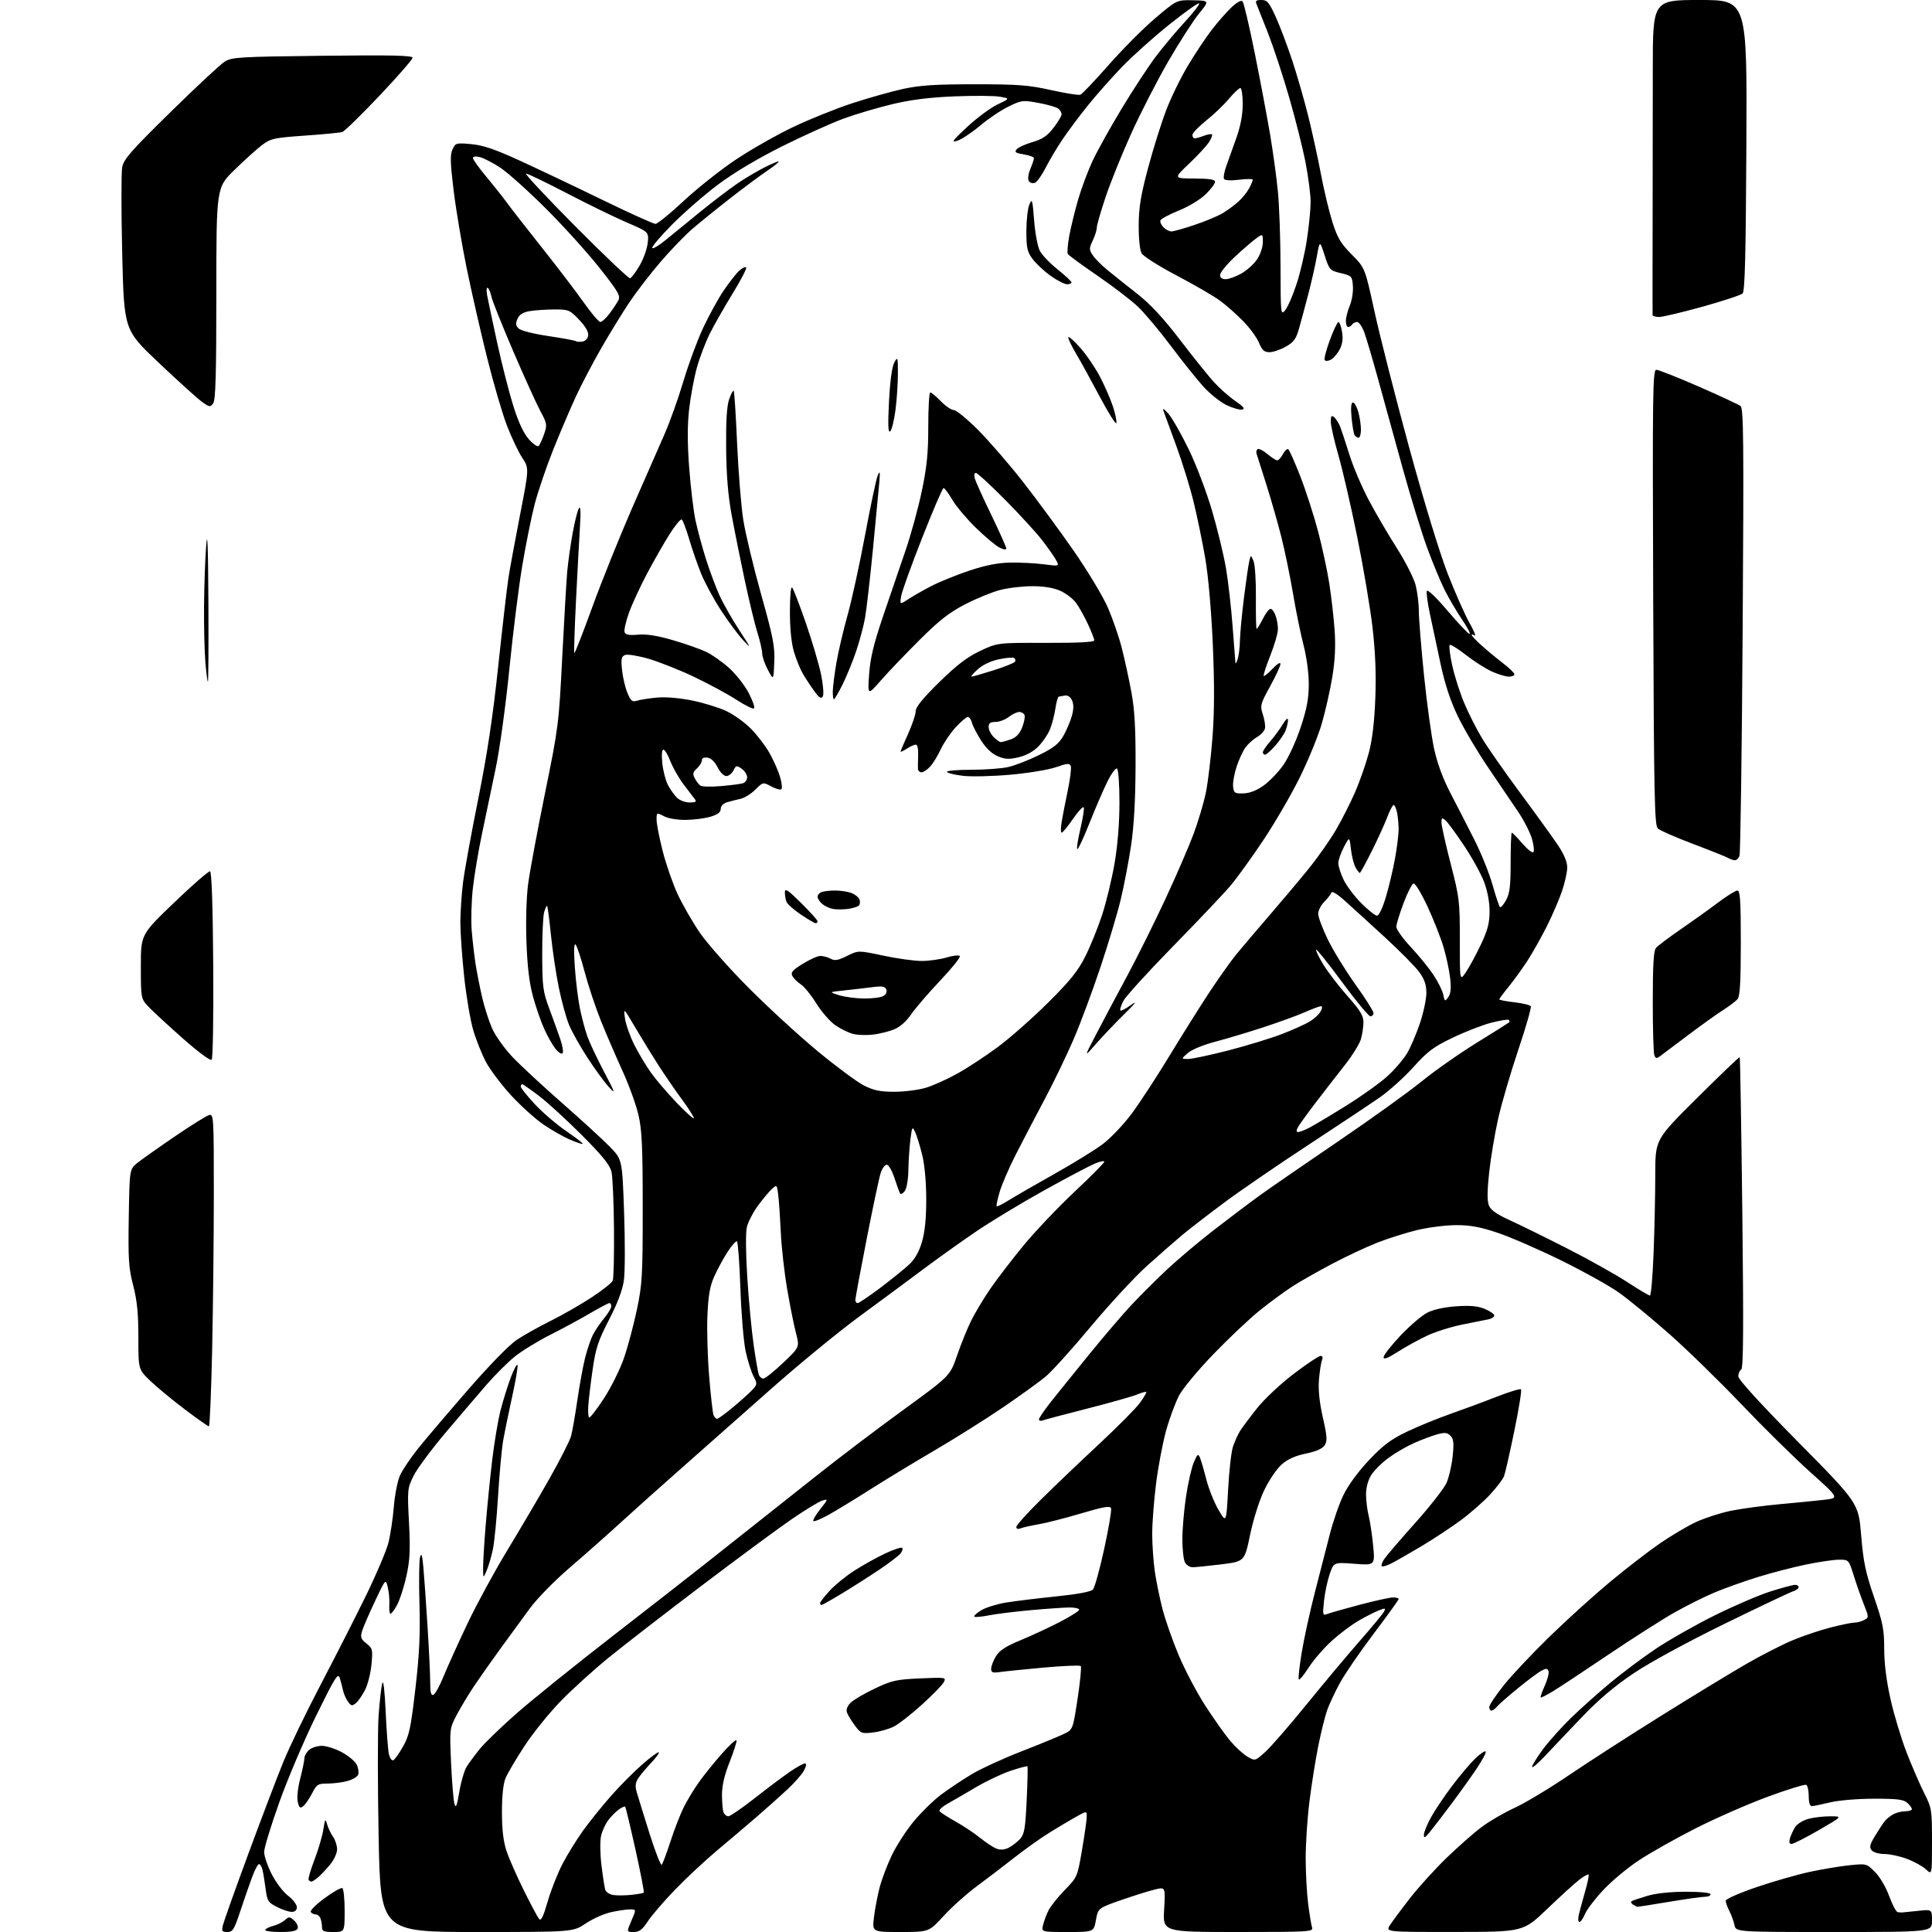 <?xml version="1.0" encoding="UTF-8" standalone="no"?>
<svg 
  version="1.1" 
  xmlns="http://www.w3.org/2000/svg" 
  xmlns:xlink="http://www.w3.org/1999/xlink" 
  xmlns:svg="http://www.w3.org/2000/svg"
  xmlns:rdf="http://www.w3.org/1999/02/22-rdf-syntax-ns#"
  xmlns:cc="http://creativecommons.org/ns#"
  xmlns:dc="http://purl.org/dc/elements/1.1/"
  viewBox="0 0 768 768"
  width="768"
  height="768"
>
<style>svg {background-color: white; }</style>"
<path stroke="none" fill="black" fill-rule="evenodd" d="M90.37,768.00C88.25,768.00 88.04,767.67 88.62,765.25C88.99,763.74 93.52,751.02 98.69,737.00C103.86,722.98 110.12,706.55 112.58,700.50C115.05,694.45 121.79,680.50 127.56,669.50C133.32,658.50 141.39,642.65 145.49,634.27C149.58,625.90 153.59,616.45 154.40,613.27C155.21,610.10 156.17,603.67 156.55,599.00C156.92,594.33 158.02,588.70 159.01,586.50C159.99,584.30 163.33,579.35 166.44,575.50C169.55,571.65 178.48,561.16 186.28,552.20C194.63,542.59 202.52,534.53 205.48,532.57C208.24,530.74 214.32,527.34 219.00,525.01C223.68,522.68 230.97,518.50 235.21,515.71C239.45,512.93 243.21,509.94 243.57,509.08C243.93,508.21 244.16,498.95 244.07,488.50C243.98,478.05 243.54,467.87 243.09,465.88C242.47,463.13 239.64,459.62 231.38,451.32C225.40,445.31 217.72,438.28 214.33,435.70C210.93,433.11 207.89,431.00 207.58,431.00C207.26,431.00 207.00,431.42 207.00,431.94C207.00,432.46 209.49,435.57 212.53,438.85C215.56,442.14 221.19,446.96 225.02,449.58C228.85,452.20 231.83,454.50 231.64,454.70C231.44,454.89 229.19,454.15 226.63,453.06C224.08,451.96 219.35,449.27 216.12,447.08C212.90,444.90 207.10,439.67 203.22,435.47C199.35,431.27 194.84,425.28 193.18,422.16C191.53,419.05 189.25,413.35 188.12,409.50C186.98,405.65 185.36,396.11 184.52,388.29C183.69,380.48 183.00,370.79 183.00,366.77C183.00,362.74 183.47,355.63 184.04,350.97C184.62,346.31 187.33,331.36 190.07,317.75C193.66,299.91 195.90,285.12 198.06,264.75C199.72,249.21 201.52,233.57 202.07,230.00C202.61,226.43 204.70,215.09 206.70,204.80C210.34,186.11 210.34,186.11 207.59,181.96C206.09,179.69 203.35,173.92 201.51,169.16C199.68,164.40 196.11,152.18 193.58,142.00C191.04,131.82 187.41,115.85 185.49,106.51C183.58,97.16 181.26,83.33 180.33,75.78C178.99,64.78 178.89,61.53 179.87,59.40C181.04,56.83 181.30,56.75 187.29,57.29C191.99,57.71 196.66,59.29 206.50,63.79C213.65,67.06 228.41,74.07 239.30,79.37C250.19,84.67 259.76,89.00 260.56,89.00C261.35,89.00 266.39,84.90 271.75,79.90C277.11,74.89 286.46,67.48 292.53,63.43C298.60,59.38 308.88,53.54 315.38,50.45C321.87,47.36 332.44,43.12 338.85,41.02C345.26,38.93 354.32,36.37 359.00,35.35C365.70,33.89 371.74,33.50 387.50,33.50C404.77,33.50 408.91,33.82 417.85,35.82C423.54,37.09 428.77,37.92 429.47,37.65C430.17,37.38 435.23,32.06 440.73,25.81C446.22,19.57 454.55,11.20 459.24,7.22C467.78,-0.03 467.78,-0.03 474.30,0.11C480.82,0.25 480.82,0.25 476.59,5.44C474.27,8.29 468.74,16.90 464.31,24.56C459.89,32.23 453.26,45.14 449.60,53.26C445.93,61.38 441.37,72.69 439.47,78.39C437.56,84.09 436.00,89.53 436.00,90.48C436.00,91.42 435.27,93.73 434.39,95.60C432.91,98.72 432.91,99.21 434.36,101.43C435.24,102.77 437.88,105.44 440.23,107.36C442.58,109.28 447.88,113.51 452.02,116.75C457.27,120.87 462.39,126.38 469.02,135.03C474.23,141.83 480.29,149.39 482.48,151.81C484.66,154.23 488.49,157.62 490.98,159.34C494.37,161.68 495.06,162.55 493.73,162.81C492.75,163.00 489.95,162.19 487.50,161.00C485.05,159.81 480.94,156.52 478.36,153.67C475.78,150.83 469.96,143.55 465.43,137.50C460.89,131.45 455.00,124.43 452.34,121.90C449.68,119.37 442.45,113.84 436.29,109.61C430.12,105.39 424.81,101.50 424.49,100.98C424.17,100.46 424.41,97.28 425.02,93.91C425.63,90.54 427.23,83.99 428.57,79.34C429.92,74.70 432.58,67.62 434.48,63.62C436.38,59.61 441.58,50.29 446.04,42.92C450.50,35.54 456.53,26.35 459.44,22.50C462.35,18.65 467.55,12.44 470.99,8.71C474.44,4.97 476.99,1.66 476.67,1.33C476.35,1.01 471.00,4.81 464.79,9.78C458.58,14.75 450.10,22.34 445.96,26.65C441.81,30.97 435.70,37.88 432.38,42.00C429.06,46.12 424.53,52.20 422.31,55.50C420.09,58.80 417.07,63.88 415.60,66.80C414.12,69.71 412.22,72.36 411.36,72.69C410.50,73.02 409.42,72.69 408.97,71.95C408.48,71.17 408.74,69.17 409.57,67.18C410.36,65.30 411.00,63.37 411.00,62.89C411.00,62.41 409.19,61.73 406.99,61.38C403.72,60.86 403.18,60.48 404.12,59.36C404.75,58.60 407.59,57.30 410.43,56.48C414.42,55.32 416.31,54.03 418.79,50.81C420.56,48.51 422.00,46.10 422.00,45.44C422.00,44.78 421.43,43.77 420.73,43.19C420.03,42.61 416.50,41.59 412.88,40.92C406.58,39.76 406.09,39.82 400.91,42.35C397.93,43.79 392.85,47.21 389.61,49.94C386.37,52.67 382.32,55.36 380.61,55.92C377.95,56.80 378.50,56.01 384.50,50.43C388.35,46.85 393.74,42.85 396.48,41.55C401.47,39.18 401.47,39.18 397.61,38.46C395.49,38.06 387.40,37.99 379.63,38.30C369.75,38.69 362.34,39.61 355.00,41.34C349.23,42.70 340.45,45.29 335.50,47.09C330.55,48.90 319.47,53.89 310.88,58.18C301.02,63.12 291.61,68.73 285.38,73.41C279.95,77.49 271.70,84.68 267.05,89.38C262.41,94.09 258.91,98.24 259.28,98.61C259.65,98.98 262.06,97.53 264.64,95.39C267.22,93.25 273.42,88.19 278.42,84.14C283.41,80.09 289.98,75.09 293.00,73.03C296.02,70.96 300.91,68.06 303.85,66.57C306.79,65.08 309.36,64.02 309.55,64.21C309.74,64.40 307.59,66.12 304.77,68.03C301.95,69.94 295.32,74.88 290.04,79.00C284.76,83.12 278.09,88.53 275.21,91.00C272.33,93.47 266.68,99.33 262.66,104.00C258.63,108.67 253.08,115.88 250.31,120.00C247.55,124.12 242.50,132.33 239.10,138.24C235.70,144.14 231.10,152.92 228.87,157.74C226.65,162.56 222.60,172.04 219.89,178.82C217.18,185.60 213.88,195.30 212.55,200.39C211.23,205.47 208.99,216.58 207.58,225.07C206.16,233.56 203.87,251.97 202.47,266.00C201.05,280.33 198.67,297.63 197.03,305.50C195.43,313.20 192.98,324.90 191.59,331.50C190.20,338.10 188.57,347.77 187.98,353.00C187.39,358.23 187.18,365.88 187.52,370.00C187.86,374.12 188.57,380.20 189.09,383.50C189.62,386.80 190.78,392.65 191.67,396.50C192.56,400.35 194.33,405.88 195.61,408.78C196.88,411.69 200.52,416.80 203.71,420.16C206.89,423.51 215.80,431.77 223.50,438.52C231.20,445.27 239.72,453.07 242.43,455.86C247.35,460.93 247.35,460.93 248.09,482.02C248.50,493.62 248.46,505.73 248.01,508.94C247.46,512.81 245.48,518.07 242.09,524.63C237.74,533.07 236.79,535.95 235.57,544.50C234.78,550.00 234.01,556.39 233.86,558.71C233.71,561.02 233.84,563.17 234.15,563.48C234.46,563.79 237.08,560.45 239.97,556.05C242.87,551.63 246.49,544.34 248.06,539.77C249.62,535.22 251.93,526.55 253.20,520.50C255.30,510.45 255.50,506.96 255.49,480.00C255.49,455.65 255.19,449.21 253.77,443.10C252.82,439.04 249.96,431.16 247.41,425.60C244.87,420.05 241.03,411.15 238.89,405.84C236.75,400.52 233.83,391.75 232.40,386.34C230.98,380.93 229.36,376.05 228.81,375.50C228.15,374.84 228.05,377.86 228.51,384.50C228.89,390.00 229.81,397.43 230.55,401.00C231.29,404.57 232.60,409.51 233.48,411.98C234.35,414.44 237.33,420.74 240.08,425.98C244.68,434.70 244.83,435.21 241.93,432.00C240.19,430.07 236.42,424.90 233.56,420.50C230.69,416.10 227.39,410.23 226.23,407.46C225.07,404.68 223.22,397.93 222.11,392.46C221.00,386.98 219.60,377.56 218.99,371.53C218.38,365.49 217.71,360.38 217.49,360.16C217.27,359.94 216.74,361.05 216.30,362.63C215.86,364.21 215.52,371.80 215.54,379.50C215.58,392.30 215.82,394.14 218.37,401.00C219.91,405.12 221.88,410.63 222.77,413.23C223.65,415.83 224.03,418.30 223.62,418.72C223.20,419.13 221.96,418.35 220.86,416.99C219.76,415.62 217.77,412.14 216.45,409.26C215.12,406.37 213.07,400.52 211.91,396.26C210.41,390.79 209.63,384.34 209.27,374.45C208.97,366.24 209.25,356.67 209.93,351.45C210.58,346.53 213.59,330.35 216.61,315.50C221.98,289.21 222.16,287.78 223.51,261.00C224.28,245.88 225.17,230.57 225.50,227.00C225.83,223.43 226.78,216.69 227.62,212.03C228.46,207.37 229.59,202.87 230.13,202.03C230.79,201.00 230.92,203.45 230.54,209.50C230.23,214.45 229.52,227.68 228.96,238.89C228.40,250.11 228.11,259.44 228.30,259.63C228.50,259.83 231.73,251.55 235.48,241.24C239.23,230.93 246.34,213.28 251.26,202.00C256.19,190.72 261.97,177.55 264.10,172.72C266.23,167.90 269.61,158.45 271.61,151.72C273.60,145.00 277.15,135.39 279.49,130.38C281.84,125.36 285.55,118.61 287.75,115.38C289.96,112.14 292.71,108.64 293.88,107.59C295.05,106.54 296.29,105.95 296.63,106.29C296.96,106.63 294.53,111.31 291.22,116.70C287.92,122.09 283.82,129.28 282.13,132.67C280.44,136.07 278.13,142.14 277.01,146.17C275.89,150.20 274.51,157.64 273.94,162.69C273.22,169.06 273.23,176.19 273.96,185.91C274.54,193.62 275.66,202.99 276.44,206.72C277.23,210.45 279.08,217.32 280.55,222.00C282.02,226.68 284.47,233.25 285.98,236.60C287.50,239.96 291.08,246.26 293.93,250.60C298.62,257.76 298.77,258.12 295.42,254.50C293.39,252.30 289.39,246.90 286.53,242.50C283.67,238.10 280.15,231.57 278.70,228.00C277.25,224.43 275.11,218.24 273.94,214.25C272.76,210.26 271.44,206.77 270.99,206.50C270.55,206.22 268.34,208.91 266.09,212.47C263.84,216.04 259.79,223.13 257.10,228.23C254.40,233.33 251.20,240.30 249.98,243.71C248.76,247.13 248.00,250.56 248.29,251.33C248.69,252.34 250.14,252.61 253.67,252.29C257.00,251.99 261.29,252.67 267.50,254.48C272.45,255.92 278.40,258.02 280.73,259.13C283.06,260.25 287.16,263.13 289.84,265.55C292.52,267.96 296.01,272.40 297.59,275.41C299.16,278.42 300.14,281.19 299.76,281.58C299.37,281.96 296.23,280.44 292.78,278.19C289.33,275.94 281.77,271.86 276.00,269.11C270.23,266.37 262.07,263.12 257.89,261.90C253.70,260.68 249.48,259.99 248.50,260.36C247.01,260.94 246.81,261.88 247.27,266.33C247.57,269.24 248.53,273.34 249.41,275.43C250.77,278.69 251.32,279.13 253.25,278.53C254.49,278.14 258.04,277.58 261.14,277.30C264.56,276.98 270.07,277.44 275.11,278.46C279.69,279.39 285.81,281.27 288.71,282.64C291.61,284.01 295.98,287.13 298.42,289.58C300.87,292.03 304.21,296.38 305.84,299.26C307.47,302.14 309.38,306.42 310.07,308.76C310.76,311.10 311.01,313.33 310.62,313.71C310.24,314.10 308.43,313.61 306.61,312.63C303.30,310.85 303.30,310.85 300.28,313.87C298.62,315.54 295.96,317.18 294.38,317.54C292.80,317.89 290.38,318.51 289.00,318.92C287.49,319.37 286.51,320.41 286.50,321.55C286.50,322.87 285.32,323.79 282.50,324.64C280.30,325.30 275.89,325.88 272.70,325.92C269.31,325.97 265.67,325.37 263.95,324.47C261.01,322.95 261.00,322.96 261.00,325.85C261.00,327.44 262.08,333.02 263.41,338.24C264.73,343.46 267.40,351.16 269.33,355.35C271.27,359.53 275.24,366.45 278.16,370.73C281.09,375.00 289.78,384.84 297.49,392.58C305.19,400.33 317.57,411.69 325.00,417.84C332.43,423.99 340.73,430.14 343.45,431.51C347.33,433.47 349.92,434.00 355.51,434.00C359.43,434.00 365.03,433.29 367.97,432.42C370.90,431.55 376.62,428.97 380.69,426.70C384.75,424.43 392.00,419.66 396.79,416.10C401.58,412.54 410.51,404.65 416.63,398.57C425.46,389.79 428.52,385.98 431.44,380.15C433.47,376.11 436.47,368.69 438.12,363.65C439.76,358.62 441.99,349.39 443.06,343.15C444.29,335.94 445.00,327.12 445.00,318.96C445.00,311.78 444.57,305.85 444.03,305.52C443.50,305.19 441.78,307.53 440.20,310.71C438.62,313.90 435.40,321.36 433.04,327.29C430.68,333.23 428.51,337.84 428.22,337.55C427.93,337.26 428.48,333.67 429.45,329.57C430.42,325.47 431.03,321.60 430.83,320.98C430.62,320.35 428.72,322.35 426.60,325.42C424.49,328.49 422.43,331.00 422.04,331.00C421.64,331.00 421.63,329.09 422.02,326.75C422.41,324.41 423.50,318.77 424.46,314.22C425.41,309.67 425.95,305.31 425.65,304.53C425.19,303.34 424.26,303.41 419.80,304.96C416.89,305.98 408.75,307.33 401.73,307.95C394.71,308.58 386.26,308.79 382.96,308.42C379.66,308.04 376.71,307.35 376.42,306.87C376.12,306.39 380.39,306.00 385.89,306.00C391.40,306.00 398.06,305.52 400.70,304.93C403.34,304.35 408.86,302.21 412.97,300.18C418.89,297.27 420.91,295.67 422.72,292.50C423.97,290.30 425.49,286.74 426.08,284.58C426.83,281.87 426.85,279.97 426.14,278.41C425.51,277.02 424.43,276.29 423.31,276.50C422.31,276.69 421.21,276.88 420.86,276.92C420.51,276.97 419.91,279.14 419.52,281.75C419.13,284.36 418.15,288.07 417.35,290.00C416.55,291.93 414.51,294.93 412.82,296.68C410.87,298.70 408.01,300.28 405.00,301.00C401.13,301.93 399.60,301.86 396.65,300.63C394.27,299.63 391.98,297.46 389.97,294.31C388.29,291.66 386.66,288.49 386.35,287.25C386.04,286.01 385.31,285.00 384.74,285.00C384.16,285.00 381.99,286.84 379.91,289.10C377.83,291.35 375.16,295.29 373.97,297.85C372.78,300.41 370.87,303.51 369.73,304.75C368.59,305.99 367.05,307.00 366.33,307.00C365.60,307.00 364.96,306.44 364.91,305.75C364.86,305.06 364.89,302.59 364.98,300.25C365.08,297.70 364.71,296.00 364.04,296.00C363.43,296.00 361.82,296.73 360.46,297.62C359.11,298.50 358.00,299.02 358.00,298.75C358.00,298.49 359.35,295.30 361.00,291.66C362.65,288.02 364.00,283.99 364.00,282.71C364.00,281.08 366.83,277.59 373.34,271.20C380.34,264.34 384.42,261.22 389.59,258.77C396.50,255.50 396.50,255.50 415.75,255.55C428.62,255.59 435.00,255.26 434.99,254.55C434.98,253.97 433.86,251.10 432.50,248.16C431.13,245.22 429.04,241.46 427.85,239.79C426.67,238.13 423.85,235.93 421.60,234.91C418.87,233.67 415.15,233.04 410.46,233.02C406.59,233.01 400.78,233.69 397.56,234.53C394.34,235.36 388.06,237.94 383.60,240.25C377.28,243.53 373.29,246.66 365.45,254.48C359.92,259.99 353.03,267.20 350.14,270.50C344.89,276.50 344.89,276.50 345.49,268.04C345.94,261.63 347.28,256.05 351.01,245.04C353.72,237.04 357.72,225.32 359.90,219.00C362.09,212.68 365.02,201.98 366.43,195.23C368.46,185.57 369.00,180.10 369.00,169.48C369.00,162.07 369.36,156.00 369.80,156.00C370.25,156.00 372.13,157.57 374.00,159.50C375.87,161.42 378.18,163.00 379.14,163.00C380.10,163.00 384.40,166.51 388.69,170.80C392.99,175.09 401.00,184.33 406.50,191.35C412.00,198.36 421.09,210.72 426.71,218.80C432.33,226.89 438.48,237.11 440.39,241.52C442.30,245.93 444.79,253.13 445.91,257.52C447.04,261.91 448.75,269.77 449.72,275.00C451.04,282.15 451.46,289.45 451.40,304.50C451.36,317.88 450.77,328.31 449.63,336.00C448.69,342.32 446.84,352.00 445.52,357.50C444.21,363.00 440.57,375.15 437.44,384.50C434.32,393.85 429.54,406.68 426.83,413.00C424.12,419.32 418.91,430.12 415.26,437.00C411.60,443.88 406.43,453.77 403.77,459.00C401.10,464.23 398.22,470.90 397.37,473.82C396.51,476.75 395.98,479.32 396.19,479.52C396.40,479.73 398.58,478.64 401.03,477.10C403.49,475.57 411.67,470.85 419.22,466.61C426.76,462.38 435.43,457.02 438.48,454.71C441.53,452.39 446.61,447.04 449.77,442.82C452.92,438.60 459.55,428.47 464.50,420.33C469.45,412.18 476.60,400.78 480.38,395.00C484.17,389.23 489.11,382.25 491.35,379.50C493.60,376.75 499.52,369.77 504.51,364.00C509.50,358.23 516.56,349.83 520.20,345.34C523.84,340.85 528.73,333.89 531.07,329.87C533.42,325.86 536.85,319.07 538.71,314.80C540.56,310.52 543.00,303.53 544.13,299.26C545.52,294.02 546.35,286.96 546.71,277.50C547.07,267.84 546.72,259.13 545.60,249.42C544.70,241.67 541.96,225.47 539.52,213.42C537.07,201.36 533.71,186.78 532.04,181.00C530.38,175.22 529.01,169.21 529.01,167.63C529.00,165.29 529.26,164.97 530.39,165.91C531.16,166.55 532.24,168.29 532.80,169.78C533.36,171.28 535.03,176.32 536.50,181.00C537.97,185.68 541.41,193.71 544.13,198.84C546.85,203.98 551.85,212.53 555.24,217.84C558.62,223.16 561.98,229.74 562.70,232.47C563.41,235.20 564.00,239.83 564.00,242.76C564.00,245.69 564.92,257.18 566.05,268.29C567.18,279.41 568.98,292.55 570.05,297.50C571.35,303.50 573.56,309.50 576.69,315.50C579.27,320.45 583.54,328.77 586.18,334.00C588.82,339.23 592.03,347.20 593.30,351.73C594.58,356.25 595.90,360.23 596.24,360.57C596.58,360.91 597.67,359.68 598.68,357.84C600.15,355.15 600.50,352.23 600.50,342.75C600.50,336.29 600.71,331.00 600.97,331.00C601.23,331.00 603.10,332.91 605.12,335.25C607.14,337.59 609.13,339.18 609.54,338.78C609.94,338.38 609.71,336.02 609.01,333.54C608.31,331.05 605.85,326.20 603.53,322.76C601.21,319.32 595.80,311.32 591.50,305.00C587.21,298.68 581.76,289.45 579.40,284.50C576.45,278.31 574.31,271.75 572.56,263.50C571.16,256.90 569.28,248.08 568.38,243.89C567.48,239.71 566.94,235.69 567.18,234.95C567.45,234.16 570.81,237.35 575.45,242.81C579.75,247.86 583.67,252.00 584.17,252.00C584.67,252.00 583.32,249.41 581.17,246.25C579.03,243.09 575.92,237.80 574.26,234.50C572.61,231.20 569.44,223.55 567.23,217.50C565.02,211.45 560.66,197.28 557.54,186.00C554.42,174.72 550.08,158.97 547.89,151.00C545.70,143.03 543.21,134.59 542.37,132.25C541.53,129.91 540.22,128.00 539.48,128.00C538.73,128.00 537.84,128.45 537.50,129.00C537.16,129.55 536.46,130.00 535.94,130.00C535.42,130.00 535.00,128.93 535.00,127.62C535.00,126.31 535.70,123.57 536.55,121.53C537.41,119.48 537.97,115.98 537.80,113.73C537.51,109.80 537.34,109.62 533.00,108.58C528.63,107.53 528.44,107.33 526.56,101.50C524.62,95.50 524.62,95.50 523.45,102.00C522.81,105.58 521.28,112.33 520.05,117.00C518.83,121.67 517.18,127.78 516.39,130.58C515.21,134.78 514.29,136.03 511.09,137.83C508.97,139.02 506.06,140.00 504.63,140.00C502.57,140.00 501.70,139.22 500.47,136.25C499.61,134.19 496.79,130.33 494.20,127.68C491.62,125.03 487.48,121.36 485.00,119.54C482.52,117.71 474.76,113.20 467.73,109.51C460.65,105.80 454.44,101.85 453.78,100.65C453.10,99.41 452.62,94.68 452.65,89.50C452.69,82.41 453.49,77.58 456.38,66.76C458.41,59.20 461.63,48.89 463.56,43.85C465.48,38.81 469.37,30.82 472.21,26.10C475.04,21.37 479.26,15.03 481.58,12.00C483.90,8.97 487.42,4.95 489.40,3.05C491.65,0.90 493.35,-0.04 493.93,0.55C494.44,1.07 496.66,10.50 498.86,21.50C501.07,32.50 503.78,46.90 504.89,53.50C506.01,60.10 507.39,70.16 507.96,75.86C508.53,81.55 509.01,95.05 509.03,105.86C509.07,124.93 509.12,125.44 510.87,123.34C511.86,122.15 513.89,117.51 515.37,113.02C516.86,108.53 518.73,100.50 519.53,95.18C520.33,89.86 520.99,83.16 520.99,80.30C521.00,77.44 520.10,70.47 519.01,64.80C517.92,59.14 515.01,47.53 512.55,39.00C510.09,30.47 506.32,19.00 504.18,13.50C502.04,8.00 499.95,2.71 499.54,1.75C498.93,0.33 499.29,0.00 501.43,0.00C503.74,0.00 504.48,0.88 507.14,6.75C508.82,10.46 511.76,18.22 513.67,24.00C515.58,29.78 518.43,39.67 520.01,46.00C521.59,52.33 523.86,62.67 525.05,69.00C526.24,75.33 528.30,83.94 529.62,88.15C531.63,94.54 532.90,96.70 537.32,101.15C542.61,106.50 542.61,106.50 546.42,124.00C548.52,133.62 554.70,157.86 560.16,177.86C565.97,199.14 572.31,219.90 575.44,227.94C578.38,235.48 582.28,244.29 584.09,247.51C585.91,250.73 586.86,253.03 586.20,252.62C585.54,252.22 585.00,252.13 585.00,252.44C585.00,252.75 586.78,254.61 588.95,256.58C591.13,258.54 594.95,261.71 597.45,263.62C599.95,265.53 602.00,267.52 602.00,268.05C602.00,268.57 600.99,268.99 599.75,268.98C598.51,268.97 595.48,268.04 593.00,266.92C590.52,265.80 585.89,262.84 582.69,260.33C579.50,257.83 576.61,256.06 576.27,256.40C575.93,256.74 576.37,260.34 577.26,264.41C578.14,268.48 580.26,275.18 581.98,279.30C583.70,283.42 586.92,289.82 589.16,293.52C591.39,297.21 598.26,307.05 604.43,315.37C610.60,323.69 617.30,332.97 619.32,335.99C621.70,339.54 623.00,342.63 623.00,344.77C623.00,346.58 622.08,350.81 620.95,354.16C619.81,357.52 617.08,363.86 614.87,368.26C612.65,372.66 609.21,378.79 607.20,381.88C605.20,384.97 601.86,389.59 599.78,392.14C597.70,394.69 596.00,396.99 596.00,397.26C596.00,397.52 598.69,398.05 601.97,398.42C605.25,398.79 608.19,399.50 608.50,400.01C608.81,400.51 606.57,408.34 603.51,417.42C600.46,426.49 596.87,438.77 595.54,444.71C594.21,450.64 592.60,460.23 591.97,466.00C591.18,473.19 591.14,477.32 591.83,479.11C592.56,481.00 594.84,482.62 600.17,485.06C604.20,486.90 614.45,491.94 622.94,496.26C631.44,500.59 642.14,506.57 646.73,509.56C651.32,512.55 655.43,515.00 655.88,515.00C656.32,515.00 656.98,507.24 657.34,497.75C657.70,488.26 658.00,474.31 658.00,466.74C658.00,452.97 658.00,452.97 674.63,436.45C683.77,427.36 691.40,420.06 691.57,420.24C691.74,420.41 692.20,448.26 692.60,482.12C693.13,528.28 693.02,543.87 692.16,544.40C691.52,544.80 691.00,546.02 691.00,547.12C691.00,548.38 699.75,557.97 714.89,573.31C738.78,597.50 738.78,597.50 739.84,610.28C740.72,620.90 741.58,625.06 744.95,634.85C748.49,645.14 749.00,647.75 749.00,655.44C749.00,661.22 749.87,668.12 751.52,675.48C752.90,681.65 755.79,691.21 757.94,696.73C760.10,702.26 763.24,709.51 764.93,712.86C767.89,718.73 768.00,719.39 768.00,732.15C768.00,745.35 768.00,745.35 765.64,743.13C764.34,741.91 760.96,740.03 758.13,738.96C755.30,737.88 751.24,737.00 749.11,737.00C746.92,737.00 744.71,736.36 744.02,735.52C743.02,734.32 743.28,733.23 745.38,729.77C746.80,727.42 748.53,724.79 749.23,723.91C749.93,723.04 751.48,721.80 752.68,721.16C753.89,720.52 756.02,720.00 757.43,720.00C758.85,720.00 760.00,719.62 760.00,719.15C760.00,718.69 759.18,717.57 758.17,716.65C756.69,715.32 754.16,715.00 744.92,715.02C738.43,715.02 730.91,715.66 727.50,716.48C724.20,717.28 720.94,717.94 720.25,717.96C719.46,717.99 719.00,716.56 719.00,714.06C719.00,711.89 718.57,709.85 718.04,709.52C717.51,709.20 710.65,711.30 702.79,714.20C694.93,717.09 681.98,722.77 674.00,726.82C666.02,730.87 655.85,736.60 651.40,739.56C646.94,742.51 640.61,747.80 637.34,751.30C634.06,754.80 630.79,759.09 630.07,760.83C629.35,762.57 628.35,764.00 627.86,764.00C627.37,764.00 627.24,762.76 627.58,761.25C627.92,759.74 629.04,755.60 630.06,752.05C631.09,748.50 631.73,745.40 631.49,745.16C631.25,744.92 629.58,745.85 627.78,747.24C625.97,748.62 620.23,753.85 615.00,758.86C605.50,767.96 605.50,767.96 578.13,767.98C550.77,768.00 550.77,768.00 552.54,765.25C553.51,763.74 557.11,758.90 560.54,754.50C563.97,750.10 570.54,742.87 575.14,738.43C579.74,733.99 585.99,728.49 589.04,726.22C592.08,723.94 597.93,720.55 602.04,718.67C606.14,716.80 615.80,711.00 623.50,705.78C631.20,700.56 647.85,689.83 660.50,681.94C673.15,674.04 688.40,664.77 694.38,661.33C700.37,657.89 708.61,653.68 712.71,651.98C716.80,650.27 723.56,648.01 727.73,646.94C731.91,645.87 736.18,645.00 737.23,645.00C738.27,645.00 740.00,644.54 741.05,643.97C742.94,642.96 742.93,642.85 740.90,637.72C739.76,634.85 737.94,629.69 736.87,626.25C734.91,620.01 734.90,620.00 731.06,620.00C728.95,620.00 723.01,620.87 717.86,621.94C712.71,623.01 704.15,625.23 698.83,626.88C693.51,628.53 685.83,631.26 681.75,632.96C677.67,634.66 670.32,638.33 665.42,641.11C660.51,643.90 648.73,651.43 639.22,657.84C629.72,664.25 619.88,670.76 617.35,672.29C614.82,673.83 612.61,674.94 612.44,674.77C612.26,674.59 613.01,672.47 614.09,670.04C615.18,667.61 615.84,665.01 615.55,664.27C615.13,663.18 614.58,663.15 612.76,664.11C611.52,664.77 607.33,667.89 603.46,671.05C599.60,674.20 595.83,677.50 595.09,678.39C594.36,679.27 593.36,680.00 592.88,680.00C592.39,680.00 592.00,679.35 592.00,678.57C592.00,677.78 594.64,673.84 597.86,669.82C601.08,665.79 609.29,657.08 616.11,650.45C622.92,643.83 633.67,634.10 640.00,628.84C646.33,623.58 655.22,616.71 659.76,613.58C664.30,610.45 670.82,606.59 674.26,605.01C677.69,603.42 683.88,601.42 688.00,600.57C692.12,599.72 700.90,598.54 707.50,597.94C714.10,597.35 722.11,596.55 725.31,596.18C731.12,595.50 731.12,595.50 719.52,585.10C713.15,579.38 700.86,567.27 692.21,558.19C683.57,549.11 670.65,536.52 663.50,530.21C656.35,523.90 647.35,516.51 643.50,513.79C639.65,511.07 629.30,505.31 620.50,500.99C611.70,496.67 600.40,491.75 595.38,490.07C588.46,487.74 584.48,487.00 578.88,487.01C574.82,487.01 567.86,487.89 563.41,488.95C558.96,490.02 551.76,492.30 547.41,494.01C543.06,495.73 535.00,499.51 529.50,502.41C524.00,505.32 516.96,509.32 513.85,511.31C510.75,513.30 504.90,517.59 500.85,520.85C496.81,524.10 488.55,531.88 482.50,538.15C476.45,544.41 470.28,551.80 468.79,554.57C467.30,557.35 464.96,563.64 463.58,568.56C462.21,573.48 460.39,583.05 459.54,589.84C458.69,596.63 458.01,605.63 458.02,609.84C458.03,614.05 458.49,620.65 459.03,624.50C459.58,628.35 460.95,635.10 462.08,639.50C463.21,643.90 466.13,652.24 468.57,658.03C471.01,663.82 475.76,672.82 479.12,678.03C482.49,683.24 486.94,689.52 489.02,692.00C491.10,694.48 494.18,697.30 495.86,698.28C498.92,700.07 498.92,700.07 502.99,696.39C505.23,694.37 512.56,685.94 519.28,677.66C526.00,669.39 535.46,658.09 540.31,652.56C545.15,647.03 549.55,641.72 550.09,640.76C550.95,639.21 550.77,639.14 548.28,640.08C546.75,640.66 543.14,642.49 540.25,644.14C537.36,645.79 532.45,649.48 529.33,652.32C526.21,655.17 522.13,659.90 520.25,662.83C518.37,665.77 516.59,667.93 516.30,667.63C516.00,667.34 516.53,662.46 517.47,656.80C518.41,651.13 520.76,640.42 522.68,633.00C524.61,625.58 527.26,615.23 528.59,610.00C529.91,604.77 532.40,597.63 534.12,594.12C535.99,590.31 540.09,584.75 544.31,580.31C549.94,574.38 553.00,572.11 559.43,569.05C563.87,566.94 571.55,563.80 576.50,562.07C581.45,560.34 589.66,557.30 594.75,555.30C599.84,553.30 604.28,551.94 604.62,552.29C604.96,552.63 603.78,560.02 601.99,568.70C600.21,577.39 598.36,585.52 597.89,586.78C597.42,588.03 594.88,591.36 592.26,594.18C589.64,597.00 584.35,601.63 580.50,604.46C576.65,607.29 569.67,611.89 565.00,614.67C560.33,617.45 555.00,620.49 553.16,621.44C551.32,622.38 549.57,622.90 549.27,622.60C548.97,622.31 549.41,621.04 550.23,619.78C551.06,618.53 556.57,612.10 562.47,605.50C568.38,598.90 574.02,591.70 575.00,589.50C575.98,587.30 577.09,582.52 577.46,578.89C578.00,573.59 577.82,571.96 576.57,570.72C575.31,569.45 574.31,569.35 571.30,570.18C569.26,570.75 565.16,572.28 562.19,573.59C559.22,574.91 554.61,577.58 551.95,579.54C549.29,581.49 546.18,584.59 545.05,586.41C543.78,588.47 543.01,591.41 543.02,594.12C543.04,596.53 543.50,600.30 544.06,602.50C544.62,604.70 545.42,610.05 545.84,614.38C546.60,622.26 546.60,622.26 538.39,621.63C530.19,621.00 530.19,621.00 528.56,625.75C527.67,628.36 526.65,633.16 526.31,636.42C525.72,641.96 525.80,642.29 527.59,641.59C528.64,641.17 534.45,639.52 540.50,637.92C546.55,636.32 552.51,635.01 553.75,635.01C554.99,635.00 556.00,635.28 556.00,635.63C556.00,635.97 551.54,642.16 546.09,649.38C540.64,656.60 534.58,665.43 532.63,669.01C530.68,672.59 528.39,677.48 527.54,679.88C526.70,682.27 525.10,688.73 524.00,694.23C522.90,699.73 521.32,709.68 520.50,716.33C519.67,722.99 519.01,733.18 519.03,738.97C519.05,744.76 519.50,752.86 520.03,756.96C520.56,761.06 521.25,765.22 521.57,766.21C522.10,767.90 520.52,768.00 492.19,768.00C462.25,768.00 462.25,768.00 462.76,759.08C463.27,750.15 463.27,750.15 459.38,751.03C457.25,751.51 451.23,753.39 446.00,755.20C436.51,758.50 436.51,758.50 435.65,763.25C434.78,768.00 434.78,768.00 424.37,768.00C413.96,768.00 413.96,768.00 414.62,765.25C414.98,763.74 415.94,761.15 416.75,759.50C417.55,757.85 420.48,754.17 423.24,751.33C428.24,746.19 428.29,746.09 430.13,735.33C431.15,729.37 431.99,723.45 431.99,722.16C432.00,719.83 432.00,719.83 427.60,722.29C425.17,723.64 420.39,726.50 416.97,728.63C413.55,730.76 407.32,735.20 403.12,738.50C398.93,741.80 392.24,746.90 388.25,749.84C384.27,752.78 378.37,758.07 375.14,761.59C369.27,768.00 369.27,768.00 357.99,768.00C346.72,768.00 346.72,768.00 347.40,762.25C347.77,759.09 348.77,753.80 349.61,750.50C350.45,747.20 352.66,741.35 354.51,737.50C356.35,733.65 360.29,727.58 363.25,724.00C366.22,720.42 371.08,715.66 374.07,713.42C377.06,711.18 382.49,707.54 386.15,705.35C389.80,703.15 398.80,699.01 406.15,696.15C413.49,693.29 421.07,690.17 423.00,689.23C426.49,687.50 426.49,687.50 428.37,675.20C429.40,668.44 429.96,662.62 429.61,662.27C429.25,661.92 422.79,662.19 415.23,662.86C407.68,663.54 399.81,664.34 397.75,664.63C394.58,665.09 394.00,664.89 394.00,663.34C394.01,662.33 394.86,660.10 395.91,658.38C397.33,656.06 399.80,654.44 405.65,652.03C409.97,650.24 416.99,646.98 421.25,644.78C425.51,642.58 429.00,640.38 429.00,639.89C429.00,639.40 427.31,639.00 425.25,639.00C423.19,639.01 416.32,639.47 410.00,640.04C403.68,640.60 396.10,641.54 393.17,642.12C390.24,642.70 387.60,642.93 387.31,642.64C387.01,642.35 388.25,641.21 390.05,640.12C391.85,639.02 396.29,637.64 399.91,637.04C403.53,636.45 412.51,635.35 419.85,634.60C428.31,633.73 433.66,632.73 434.46,631.87C435.15,631.11 437.17,623.84 438.94,615.70C440.72,607.55 441.94,600.29 441.66,599.56C441.26,598.51 438.70,598.95 429.82,601.59C423.60,603.44 416.02,605.38 413.00,605.90C409.98,606.42 406.71,607.15 405.75,607.53C404.66,607.95 404.00,607.75 404.00,606.99C404.00,606.32 408.39,601.44 413.75,596.14C419.11,590.84 429.53,580.89 436.90,574.04C444.27,567.18 451.58,559.80 453.15,557.63C454.73,555.46 455.85,553.52 455.66,553.33C455.47,553.13 453.78,553.61 451.90,554.38C450.03,555.15 441.18,557.65 432.24,559.93C423.29,562.21 415.30,564.33 414.49,564.64C413.67,564.96 413.00,564.77 413.00,564.22C413.00,563.68 415.14,560.54 417.75,557.25C420.36,553.96 427.21,545.47 432.97,538.39C438.73,531.30 446.33,522.41 449.86,518.64C453.40,514.86 459.79,508.49 464.08,504.49C468.37,500.48 476.74,493.43 482.69,488.83C488.63,484.22 496.79,478.08 500.80,475.18C504.82,472.28 518.77,462.66 531.80,453.80C544.84,444.95 559.77,434.22 565.00,429.97C570.23,425.72 580.12,418.77 587.00,414.52C593.88,410.28 599.69,406.62 599.92,406.40C600.15,406.18 600.08,405.75 599.78,405.44C599.47,405.14 596.36,405.63 592.86,406.53C589.36,407.43 582.45,410.11 577.50,412.49C569.85,416.16 567.51,417.90 561.89,424.15C558.26,428.19 552.19,433.66 548.39,436.30C544.60,438.93 531.83,447.43 520.00,455.18C508.18,462.93 493.32,473.10 487.00,477.79C480.68,482.48 473.02,488.38 470.00,490.90C466.98,493.42 460.57,499.03 455.77,503.36C450.97,507.70 440.98,518.50 433.58,527.37C426.18,536.24 418.12,545.17 415.68,547.20C413.23,549.24 405.67,554.70 398.87,559.34C392.07,563.98 379.81,571.69 371.64,576.48C363.46,581.26 351.76,588.36 345.64,592.26C339.51,596.15 332.11,600.66 329.19,602.27C326.27,603.89 323.63,604.96 323.32,604.65C323.01,604.34 324.25,602.21 326.06,599.92C329.24,595.91 329.28,595.78 326.93,596.47C325.60,596.87 320.13,600.19 314.79,603.85C309.45,607.51 293.25,619.46 278.79,630.42C264.33,641.38 247.78,654.19 242.00,658.90C236.22,663.60 227.74,671.28 223.15,675.96C218.55,680.65 211.98,688.76 208.55,693.99C205.11,699.22 201.67,705.08 200.90,707.00C200.02,709.21 199.51,714.19 199.53,720.50C199.55,727.57 200.10,732.11 201.42,736.00C202.44,739.02 205.52,746.00 208.25,751.50C210.99,757.00 213.70,762.09 214.28,762.80C215.07,763.78 215.94,762.02 217.72,755.85C219.03,751.32 221.73,744.50 223.72,740.71C225.71,736.92 229.40,730.98 231.92,727.50C234.44,724.02 239.36,717.92 242.85,713.94C246.35,709.96 251.95,704.32 255.31,701.39C258.66,698.46 261.62,696.29 261.89,696.55C262.15,696.82 260.78,698.72 258.83,700.77C256.89,702.82 254.60,705.55 253.74,706.84C252.58,708.59 252.42,709.97 253.09,712.34C253.58,714.08 255.87,721.47 258.17,728.77C260.47,736.07 262.67,741.70 263.05,741.27C263.44,740.85 265.00,736.67 266.52,732.00C268.04,727.33 270.39,721.25 271.76,718.50C273.12,715.75 275.83,711.25 277.79,708.50C279.74,705.75 283.84,700.66 286.90,697.19C289.96,693.72 292.60,691.30 292.77,691.81C292.94,692.32 291.71,696.19 290.04,700.40C287.98,705.60 287.00,709.78 287.00,713.44C287.00,716.41 287.27,719.55 287.61,720.42C287.94,721.29 288.81,722.00 289.53,722.00C290.25,722.00 295.04,718.71 300.17,714.68C305.30,710.65 311.61,705.93 314.18,704.18C316.75,702.43 319.35,701.00 319.96,701.00C320.67,701.00 320.55,701.96 319.62,703.76C318.84,705.28 315.77,708.77 312.80,711.51C309.84,714.26 304.51,719.01 300.96,722.08C297.41,725.15 290.45,731.06 285.50,735.20C280.55,739.34 272.86,746.50 268.41,751.11C263.95,755.73 259.06,761.41 257.52,763.75C255.33,767.09 254.13,768.00 251.90,768.00C249.07,768.00 249.07,768.00 251.00,763.50C252.93,759.00 252.93,759.00 250.51,759.00C249.19,759.00 245.81,759.49 243.02,760.09C240.22,760.69 235.65,762.71 232.87,764.59C227.80,768.00 227.80,768.00 189.53,768.00C151.25,768.00 151.25,768.00 150.51,730.06C150.11,709.19 150.10,687.54 150.50,681.95C150.90,676.36 151.56,670.59 151.95,669.14C152.40,667.52 152.92,671.91 153.31,680.50C153.66,688.20 154.24,695.76 154.60,697.29C154.95,698.83 155.72,699.93 156.29,699.74C156.86,699.55 158.60,697.12 160.17,694.34C162.67,689.93 163.29,687.05 165.11,671.40C166.71,657.72 167.09,649.73 166.74,637.50C166.49,628.70 166.60,620.38 166.98,619.00C167.52,617.12 167.84,618.11 168.29,623.00C168.62,626.58 169.37,637.15 169.95,646.50C170.54,655.85 171.02,665.90 171.01,668.83C171.00,672.66 171.35,674.05 172.25,673.75C172.94,673.52 174.77,670.22 176.31,666.42C177.86,662.61 182.12,653.20 185.78,645.50C189.43,637.80 196.52,624.75 201.53,616.50C206.54,608.25 214.12,595.37 218.37,587.87C222.62,580.37 226.51,572.72 227.01,570.87C227.51,569.02 228.64,562.55 229.52,556.50C230.40,550.45 231.80,542.82 232.64,539.54C233.48,536.27 234.87,532.22 235.73,530.54C236.59,528.87 238.58,525.93 240.15,524.02C241.72,522.11 243.00,519.97 243.00,519.27C243.00,518.57 242.66,518.00 242.23,518.00C241.81,518.00 238.33,519.84 234.48,522.10C230.64,524.35 223.48,528.23 218.56,530.70C213.65,533.18 207.35,537.06 204.56,539.32C201.78,541.58 196.80,546.54 193.50,550.34C190.20,554.14 182.88,562.71 177.23,569.38C171.59,576.05 165.82,583.81 164.42,586.63C161.95,591.63 161.90,592.13 162.58,605.22C163.15,616.21 162.96,620.12 161.53,626.59C160.58,630.94 158.86,636.18 157.72,638.24C156.58,640.30 155.40,641.73 155.10,641.44C154.80,641.14 154.65,639.45 154.77,637.70C154.89,635.94 154.61,632.92 154.15,631.00C153.32,627.50 153.32,627.50 149.06,636.50C146.72,641.45 144.41,646.80 143.93,648.38C143.19,650.84 143.44,651.56 145.66,653.30C148.10,655.22 148.22,655.72 147.67,661.63C147.35,665.09 146.20,669.65 145.11,671.78C144.03,673.90 142.39,676.26 141.46,677.03C140.00,678.24 139.60,678.17 138.35,676.46C137.56,675.38 136.67,673.38 136.37,672.00C136.07,670.62 135.48,668.38 135.05,667.00C134.37,664.83 133.15,666.79 125.64,682.07C120.90,691.74 114.31,707.22 111.01,716.48C107.70,725.74 105.00,734.61 105.00,736.19C105.00,737.77 106.34,741.71 107.98,744.96C109.62,748.21 112.55,752.08 114.48,753.55C116.42,755.03 118.00,757.08 118.00,758.12C118.00,759.35 117.29,760.00 115.96,760.00C114.84,760.00 112.20,759.12 110.10,758.05C106.58,756.26 106.21,755.67 105.58,750.80C105.20,747.88 104.64,744.49 104.34,743.25C104.03,742.01 103.41,741.00 102.96,741.00C102.51,741.00 101.26,743.36 100.19,746.25C99.12,749.14 97.01,755.21 95.51,759.75C93.10,767.05 92.51,768.00 90.37,768.00zM111.33,768.00C107.79,768.00 105.13,767.60 105.43,767.11C105.73,766.62 107.22,765.91 108.74,765.53C110.26,765.15 112.29,764.13 113.25,763.27C114.85,761.83 115.17,761.84 116.93,763.44C118.00,764.40 118.62,765.82 118.33,766.59C117.94,767.60 115.96,768.00 111.33,768.00zM132.50,768.00C128.73,768.00 128.00,767.69 128.00,766.08C128.00,765.03 127.73,763.45 127.39,762.58C127.06,761.71 126.19,761.00 125.45,761.00C124.72,761.00 123.85,760.56 123.52,760.03C123.19,759.49 125.68,757.02 129.06,754.53C132.44,752.05 135.61,750.26 136.10,750.56C136.60,750.87 137.00,754.92 137.00,759.56C137.00,768.00 137.00,768.00 132.50,768.00zM729.02,768.00C690.04,768.00 690.04,768.00 689.48,765.25C689.17,763.74 688.26,761.23 687.46,759.67C686.66,758.11 686.00,756.28 686.00,755.59C686.00,754.89 691.37,752.52 698.25,750.17C704.99,747.88 714.55,745.14 719.50,744.08C724.45,743.02 731.53,741.84 735.24,741.46C741.92,740.78 741.99,740.79 745.34,744.14C747.27,746.07 749.69,750.18 750.99,753.76C752.24,757.19 753.77,760.05 754.38,760.12C755.00,760.18 755.73,760.24 756.00,760.25C756.27,760.25 759.09,759.97 762.25,759.62C768.00,758.98 768.00,758.98 768.00,763.49C768.00,768.00 768.00,768.00 729.02,768.00zM651.00,757.98C650.73,757.97 649.89,757.58 649.14,757.11C648.40,756.64 648.17,756.02 648.64,755.73C649.11,755.44 651.94,754.49 654.93,753.61C658.30,752.61 664.09,752.00 670.18,752.00C676.06,752.00 680.00,752.40 680.00,753.00C680.00,753.55 678.99,754.00 677.75,754.00C676.51,754.00 670.10,754.90 663.50,756.00C656.90,757.10 651.27,757.99 651.00,757.98zM251.00,753.23C253.47,752.96 255.69,752.58 255.91,752.38C256.14,752.17 254.66,744.49 252.62,735.29C250.58,726.10 248.73,718.40 248.52,718.19C248.31,717.97 247.22,718.44 246.10,719.22C244.99,720.00 243.10,721.87 241.92,723.38C240.73,724.88 239.39,727.76 238.94,729.78C238.47,731.83 238.54,736.96 239.09,741.47C239.63,745.89 240.31,750.26 240.59,751.19C240.87,752.12 242.31,753.07 243.80,753.30C245.28,753.53 248.53,753.50 251.00,753.23zM123.81,747.97C123.43,747.99 122.92,747.66 122.67,747.25C122.43,746.84 123.47,743.28 124.98,739.35C126.50,735.42 128.09,730.02 128.51,727.35C129.20,722.97 129.35,722.76 130.03,725.18C130.45,726.66 131.51,728.89 132.40,730.15C133.28,731.41 134.00,733.66 134.00,735.15C134.00,736.63 132.76,739.34 131.25,741.17C129.74,743.00 127.60,745.27 126.50,746.22C125.40,747.16 124.19,747.95 123.81,747.97zM401.00,734.48C402.38,733.78 404.40,732.21 405.50,731.00C407.20,729.12 407.59,726.85 408.12,715.65C408.46,708.42 408.60,702.34 408.43,702.15C408.27,701.95 405.28,702.74 401.80,703.90C398.32,705.06 392.10,708.00 387.99,710.43C383.87,712.87 378.80,715.81 376.71,716.97C374.63,718.13 373.17,719.47 373.46,719.94C373.76,720.42 376.59,722.26 379.75,724.03C382.91,725.79 387.38,728.76 389.67,730.62C391.97,732.49 394.89,734.40 396.17,734.88C397.70,735.46 399.36,735.32 401.00,734.48zM712.18,732.99C711.28,733.00 711.08,732.29 711.54,730.75C711.91,729.51 712.83,727.51 713.59,726.30C714.36,725.09 716.67,723.63 718.74,723.06C720.81,722.48 724.75,722.01 727.50,722.01C732.50,722.01 732.50,722.01 723.00,727.50C717.77,730.52 712.91,732.99 712.18,732.99zM568.32,728.33C566.45,730.61 566.00,730.80 566.02,729.33C566.03,728.32 567.30,725.21 568.85,722.40C570.39,719.60 574.17,713.97 577.25,709.90C580.32,705.83 584.44,700.96 586.40,699.07C588.37,697.18 590.24,695.91 590.57,696.24C590.91,696.57 589.26,699.69 586.91,703.17C584.57,706.65 579.94,713.10 576.64,717.50C573.34,721.90 569.60,726.77 568.32,728.33zM120.61,717.91C119.31,718.99 118.98,718.75 118.38,716.37C117.96,714.69 118.35,710.91 119.34,707.03C120.26,703.44 121.01,699.78 121.01,698.90C121.00,698.03 121.82,696.57 122.83,695.65C123.83,694.74 126.14,694.00 127.94,694.00C129.75,694.00 133.38,695.17 136.00,696.60C138.62,698.02 141.26,700.27 141.86,701.58C142.46,702.90 142.69,704.65 142.37,705.47C142.06,706.29 140.16,707.42 138.15,707.97C136.14,708.53 132.60,708.99 130.27,708.99C126.38,709.00 125.89,709.30 124.09,712.82C123.02,714.92 121.46,717.21 120.61,717.91zM182.59,712.21C183.27,708.20 184.60,703.70 185.55,702.21C186.50,700.72 188.82,697.59 190.71,695.25C192.59,692.91 199.17,686.56 205.32,681.14C211.47,675.73 228.88,661.71 244.00,649.99C259.12,638.27 275.55,625.46 280.50,621.52C285.45,617.57 293.55,611.16 298.50,607.27C303.45,603.37 314.93,594.28 324.00,587.07C333.07,579.85 348.86,567.87 359.09,560.45C377.67,546.94 377.67,546.94 380.49,538.72C382.05,534.20 384.56,527.98 386.09,524.91C387.62,521.84 390.99,516.21 393.59,512.41C396.19,508.61 402.11,500.89 406.74,495.25C411.37,489.61 420.53,479.96 427.08,473.80C433.64,467.64 439.00,462.24 439.00,461.79C439.00,461.34 437.31,461.67 435.25,462.53C433.19,463.38 424.07,468.19 415.00,473.23C405.93,478.26 393.55,485.76 387.50,489.89C381.45,494.03 372.23,500.62 367.00,504.54C361.77,508.46 350.52,516.78 342.00,523.03C333.48,529.27 317.34,542.51 306.15,552.44C294.96,562.37 279.16,576.35 271.04,583.50C262.92,590.65 252.05,600.37 246.89,605.10C241.73,609.83 232.62,617.90 226.65,623.02C220.50,628.30 213.53,635.40 210.58,639.42C207.70,643.31 202.42,650.55 198.83,655.50C195.23,660.45 190.49,667.20 188.28,670.50C186.08,673.80 183.02,678.90 181.49,681.83C178.73,687.11 178.71,687.28 179.31,700.83C179.65,708.35 180.25,715.62 180.64,717.00C181.22,718.99 181.62,718.00 182.59,712.21zM614.19,698.00C611.36,701.02 609.03,702.99 609.02,702.36C609.01,701.73 610.96,698.58 613.34,695.36C615.73,692.14 620.80,686.49 624.59,682.82C628.39,679.14 635.33,672.94 640.00,669.05C644.67,665.15 652.77,659.08 658.00,655.56C663.23,652.04 673.80,646.02 681.50,642.20C689.20,638.37 699.24,634.06 703.80,632.62C708.37,631.18 712.76,630.00 713.55,630.00C714.35,630.00 715.00,630.42 715.00,630.93C715.00,631.45 713.99,632.19 712.75,632.58C711.51,632.97 699.25,638.79 685.50,645.51C670.98,652.61 655.91,660.80 649.56,665.05C641.97,670.13 635.67,675.45 628.98,682.43C623.67,687.97 617.02,694.98 614.19,698.00zM347.09,688.68C342.52,689.22 342.17,689.08 339.79,685.87C338.42,684.02 337.01,681.70 336.67,680.73C336.28,679.62 336.83,678.17 338.12,676.88C339.26,675.74 343.58,673.20 347.72,671.24C354.50,668.02 356.29,667.61 365.73,667.19C375.99,666.74 376.19,666.77 375.14,668.74C374.55,669.84 370.65,673.84 366.48,677.62C362.31,681.41 357.31,685.31 355.39,686.30C353.46,687.30 349.72,688.36 347.09,688.68zM326.57,638.00C326.26,638.00 326.00,637.66 326.00,637.25C326.00,636.84 327.69,634.64 329.77,632.38C331.84,630.11 336.25,626.51 339.57,624.38C342.89,622.25 348.39,619.18 351.79,617.57C355.19,615.96 358.27,614.94 358.63,615.30C358.99,615.66 358.67,616.69 357.92,617.59C357.17,618.50 353.40,621.37 349.53,623.97C345.66,626.57 339.04,630.79 334.82,633.35C330.60,635.91 326.88,638.00 326.57,638.00zM193.42,624.42C192.08,627.50 192.08,627.50 192.03,623.50C192.01,621.30 192.46,613.65 193.05,606.50C193.63,599.35 194.79,587.70 195.63,580.61C196.47,573.52 197.98,564.52 198.98,560.61C199.99,556.70 201.83,550.80 203.07,547.50C204.32,544.20 205.51,542.02 205.72,542.65C205.93,543.29 204.98,548.91 203.60,555.15C202.23,561.39 200.62,569.20 200.04,572.50C199.45,575.80 198.53,585.77 197.99,594.67C197.46,603.56 196.51,613.19 195.89,616.08C195.27,618.97 194.16,622.72 193.42,624.42zM474.09,623.00C472.98,623.00 471.60,622.13 471.04,621.07C470.47,620.00 470.00,615.84 470.01,611.82C470.01,607.79 470.67,600.13 471.48,594.79C472.28,589.45 473.67,583.38 474.57,581.29C476.02,577.92 476.29,577.72 477.03,579.50C477.48,580.60 478.62,584.51 479.56,588.20C480.50,591.88 482.66,597.28 484.37,600.20C487.47,605.50 487.47,605.50 488.19,592.16C488.58,584.83 489.44,577.18 490.10,575.16C490.76,573.15 492.00,570.38 492.84,569.00C493.69,567.62 496.73,563.53 499.61,559.90C502.56,556.19 508.94,550.18 514.23,546.15C519.40,542.22 524.21,539.00 524.92,539.00C525.76,539.00 525.96,539.62 525.50,540.75C525.11,541.71 524.58,545.20 524.31,548.50C523.98,552.51 524.50,557.48 525.86,563.50C527.58,571.11 527.69,572.81 526.57,574.52C525.69,575.87 523.20,576.97 519.11,577.82C514.89,578.69 511.88,580.04 509.47,582.16C507.54,583.86 504.42,588.45 502.55,592.37C500.60,596.44 498.19,604.05 496.93,610.11C494.72,620.71 494.72,620.71 485.42,621.86C480.30,622.49 475.21,623.00 474.09,623.00zM83.04,567.00C82.69,567.00 78.38,563.96 73.47,560.25C68.55,556.54 62.39,551.45 59.77,548.93C55.00,544.37 55.00,544.37 55.00,531.66C55.00,522.06 54.50,517.00 52.94,511.00C51.14,504.04 50.92,500.65 51.19,483.93C51.50,464.81 51.50,464.81 54.50,462.37C56.15,461.02 62.84,456.29 69.36,451.84C75.89,447.39 82.08,443.53 83.11,443.26C84.93,442.78 85.00,443.89 85.00,474.13C85.00,491.39 84.70,519.34 84.34,536.25C83.97,553.16 83.39,567.00 83.04,567.00zM285.06,564.00C285.52,564.00 288.51,561.81 291.70,559.14C294.89,556.47 298.32,553.36 299.32,552.23C301.04,550.31 301.05,549.99 299.50,547.00C298.60,545.26 297.21,540.83 296.41,537.16C295.61,533.50 294.67,522.27 294.32,512.21C293.97,502.16 293.36,493.72 292.95,493.47C292.54,493.21 290.83,495.15 289.15,497.76C287.47,500.38 285.10,504.76 283.88,507.51C282.19,511.30 281.55,515.02 281.21,523.01C280.96,528.79 281.28,539.69 281.91,547.24C282.53,554.79 283.31,561.65 283.63,562.48C283.95,563.32 284.59,564.00 285.06,564.00zM303.47,548.00C304.16,548.00 307.68,545.19 311.30,541.75C317.88,535.50 317.88,535.50 316.43,530.00C315.63,526.98 314.05,519.10 312.92,512.50C311.79,505.90 310.65,495.77 310.39,490.00C310.12,484.23 309.67,477.55 309.38,475.16C308.86,470.89 308.82,470.85 306.84,472.64C305.73,473.65 303.24,476.63 301.30,479.27C299.36,481.92 297.38,485.75 296.89,487.79C296.37,490.00 296.44,498.19 297.07,508.00C297.64,517.08 298.79,529.13 299.61,534.79C300.42,540.45 301.35,545.74 301.65,546.54C301.96,547.34 302.78,548.00 303.47,548.00zM555.63,537.38C551.65,539.92 550.00,540.55 550.00,539.51C550.00,538.70 553.01,534.84 556.70,530.94C560.38,527.03 565.18,522.93 567.36,521.81C569.86,520.54 574.16,519.60 578.92,519.27C584.51,518.89 587.49,519.17 590.25,520.33C592.31,521.19 594.00,522.36 594.00,522.93C594.00,523.50 592.99,524.18 591.75,524.44C590.51,524.70 585.90,525.62 581.50,526.49C577.10,527.35 570.74,529.34 567.38,530.91C564.01,532.49 558.72,535.40 555.63,537.38zM340.94,518.00C341.45,518.00 345.52,515.25 349.98,511.90C354.43,508.54 359.59,504.36 361.45,502.61C363.73,500.47 365.37,497.54 366.52,493.59C367.67,489.62 368.21,484.19 368.19,476.60C368.18,469.76 367.55,462.94 366.56,458.97C365.67,455.41 364.42,451.38 363.78,450.00C362.68,447.66 362.56,447.85 361.90,453.00C361.52,456.02 361.15,461.45 361.10,465.06C361.04,468.83 360.43,472.40 359.65,473.46C358.91,474.47 358.07,474.90 357.79,474.40C357.50,473.91 356.50,471.14 355.55,468.25C354.61,465.36 353.24,463.00 352.50,463.00C351.76,463.00 350.67,464.46 350.09,466.25C349.50,468.04 346.99,479.85 344.52,492.50C342.04,505.15 340.02,516.06 340.01,516.75C340.00,517.44 340.42,518.00 340.94,518.00zM516.01,450.00C516.61,450.00 518.54,449.27 520.30,448.38C522.06,447.48 528.62,443.57 534.88,439.69C541.14,435.80 548.64,430.44 551.55,427.78C554.46,425.12 557.99,420.99 559.38,418.61C560.78,416.23 563.06,410.88 564.46,406.71C565.86,402.55 567.00,397.16 567.00,394.72C567.00,391.45 566.26,389.29 564.16,386.40C562.60,384.26 556.42,378.00 550.41,372.49C544.41,366.98 537.28,360.49 534.56,358.05C531.49,355.29 529.47,354.09 529.21,354.86C528.98,355.55 527.72,357.19 526.40,358.51C525.08,359.83 524.00,361.97 524.00,363.26C524.00,364.55 525.74,369.18 527.87,373.55C530.00,377.92 534.95,385.97 538.87,391.44C542.79,396.91 546.00,401.97 546.00,402.69C546.00,403.41 545.44,403.99 544.75,403.99C544.06,403.98 539.03,397.91 533.57,390.50C528.11,383.09 523.43,377.23 523.18,377.49C522.93,377.74 524.20,380.38 526.00,383.36C527.81,386.33 532.14,391.99 535.64,395.93C540.65,401.57 542.00,403.78 541.99,406.30C541.99,408.06 541.55,411.07 541.01,413.00C540.47,414.93 537.54,419.65 534.50,423.50C531.46,427.35 526.26,434.05 522.95,438.39C519.63,442.73 516.47,447.12 515.92,448.14C515.24,449.42 515.27,450.00 516.01,450.00zM275.79,444.54C276.04,444.29 274.00,441.03 271.26,437.29C268.51,433.56 264.25,427.35 261.77,423.50C259.30,419.65 255.15,412.90 252.56,408.50C247.84,400.50 247.84,400.50 248.44,404.83C248.78,407.21 250.44,411.93 252.15,415.33C253.85,418.72 256.86,423.75 258.84,426.50C260.81,429.25 265.33,434.54 268.88,438.25C272.43,441.96 275.54,444.80 275.79,444.54zM84.14,421.26C83.63,421.77 78.89,418.28 72.88,412.97C67.17,407.93 61.04,402.28 59.25,400.42C56.00,397.03 56.00,397.03 55.99,384.26C55.98,371.50 55.98,371.50 69.24,358.78C76.53,351.78 82.95,346.19 83.50,346.36C84.14,346.56 84.60,360.05 84.76,383.52C84.91,403.93 84.63,420.77 84.14,421.26zM472.21,420.97C473.70,420.99 480.90,419.46 488.21,417.58C495.52,415.70 505.10,412.77 509.50,411.08C513.90,409.39 518.93,407.12 520.69,406.05C522.44,404.98 524.37,403.18 524.97,402.05C525.68,400.74 525.71,400.00 525.06,400.00C524.51,400.00 521.68,401.05 518.78,402.33C515.88,403.62 508.55,406.29 502.50,408.27C496.45,410.26 487.74,412.87 483.15,414.08C478.34,415.34 473.67,417.27 472.15,418.61C469.50,420.94 469.50,420.94 472.21,420.97zM659.98,419.79C658.53,420.87 658.14,420.82 657.62,419.46C657.28,418.57 657.00,408.96 657.00,398.11C657.00,383.81 657.34,377.96 658.25,376.85C658.94,376.01 663.33,372.70 668.00,369.49C672.67,366.27 679.38,361.48 682.90,358.82C686.42,356.17 689.91,354.00 690.65,354.00C691.74,354.00 692.00,358.00 692.00,374.81C692.00,389.99 691.66,396.02 690.75,397.12C690.06,397.94 687.48,399.91 685.00,401.49C682.52,403.06 676.27,407.54 671.11,411.43C665.94,415.32 660.93,419.08 659.98,419.79zM435.63,415.00C430.85,420.50 430.85,420.50 435.81,411.00C438.53,405.77 444.04,395.43 448.03,388.00C452.03,380.57 458.85,366.87 463.19,357.54C467.53,348.21 472.60,336.51 474.45,331.54C476.31,326.57 478.52,319.12 479.36,315.00C480.20,310.88 481.38,300.98 481.99,293.00C482.76,282.84 482.79,271.77 482.10,256.00C481.49,242.23 480.31,228.88 479.05,221.60C477.91,215.06 475.83,205.01 474.42,199.28C473.02,193.55 469.93,183.60 467.57,177.18C465.21,170.76 462.96,164.60 462.56,163.50C462.05,162.08 462.61,162.37 464.48,164.50C465.93,166.15 469.53,172.45 472.48,178.50C475.43,184.55 479.63,195.58 481.81,203.02C483.99,210.46 486.50,220.81 487.37,226.02C488.25,231.23 489.43,241.57 489.98,249.00C490.54,256.43 491.04,262.95 491.10,263.50C491.15,264.05 491.56,263.38 492.00,262.00C492.44,260.62 492.85,257.23 492.90,254.46C492.96,251.69 493.68,244.04 494.51,237.46C495.34,230.88 496.29,224.38 496.62,223.00C497.22,220.50 497.22,220.50 498.29,223.00C498.88,224.39 499.31,230.96 499.24,237.75C499.18,244.49 499.31,250.00 499.54,250.00C499.77,250.00 500.88,248.20 502.00,246.00C503.12,243.80 504.49,242.00 505.05,242.00C505.60,242.00 506.49,243.15 507.02,244.57C507.56,245.98 508.00,248.44 508.00,250.04C508.00,251.64 506.63,256.39 504.96,260.60C503.29,264.81 502.12,268.45 502.35,268.69C502.59,268.92 504.18,267.63 505.89,265.81C507.68,263.90 508.99,263.10 509.00,263.91C509.00,264.69 507.15,268.70 504.89,272.82C501.00,279.90 500.85,280.50 502.00,283.99C502.66,286.01 503.05,288.49 502.86,289.50C502.66,290.51 501.28,292.05 499.79,292.92C498.30,293.79 496.22,295.62 495.18,297.00C494.15,298.38 492.52,301.85 491.58,304.72C490.63,307.59 490.00,311.19 490.18,312.72C490.47,315.24 490.85,315.49 494.32,315.38C496.82,315.30 499.57,314.23 502.32,312.26C504.62,310.61 508.13,306.96 510.12,304.15C512.14,301.30 515.17,294.72 516.99,289.27C519.49,281.76 520.24,277.77 520.26,272.00C520.26,267.59 519.41,261.21 518.19,256.50C517.05,252.10 515.16,242.88 514.00,236.00C512.84,229.12 510.75,219.00 509.37,213.50C507.98,208.00 505.28,198.55 503.36,192.50C501.44,186.45 499.70,180.95 499.48,180.28C499.27,179.61 499.48,178.82 499.96,178.53C500.44,178.23 502.17,179.11 503.81,180.49C505.45,181.87 507.21,183.00 507.73,183.00C508.24,183.00 509.26,181.89 509.98,180.53C510.71,179.18 511.65,178.29 512.08,178.55C512.51,178.82 514.66,183.64 516.86,189.27C519.05,194.89 522.22,204.68 523.90,211.00C525.57,217.32 527.61,226.78 528.42,232.00C529.23,237.22 530.18,245.55 530.53,250.50C530.98,256.70 530.69,262.46 529.63,269.01C528.77,274.24 526.90,282.57 525.47,287.51C524.05,292.46 520.10,302.12 516.71,308.99C513.32,315.86 506.80,327.08 502.23,333.93C497.66,340.78 491.81,348.88 489.25,351.94C486.68,355.00 476.40,365.85 466.42,376.05C456.43,386.25 447.50,396.07 446.56,397.89C445.62,399.70 445.08,401.41 445.36,401.69C445.64,401.97 447.59,400.96 449.68,399.44C452.24,397.59 451.34,398.80 446.96,403.09C443.36,406.62 438.26,411.98 435.63,415.00zM347.00,411.28C344.52,411.57 341.03,411.46 339.23,411.03C337.43,410.60 334.21,409.03 332.08,407.56C329.95,406.08 326.55,402.19 324.52,398.91C322.50,395.63 319.73,392.22 318.38,391.33C317.03,390.44 315.50,388.94 314.99,387.99C314.24,386.57 314.98,385.69 319.10,383.13C321.87,381.41 325.03,380.00 326.13,380.00C327.23,380.00 329.06,380.50 330.20,381.11C331.86,382.00 333.17,381.77 336.73,379.99C341.19,377.77 341.19,377.77 351.13,379.88C356.60,381.05 363.46,382.00 366.38,382.00C369.30,382.00 373.78,381.37 376.34,380.60C378.95,379.81 381.25,379.59 381.55,380.09C381.86,380.58 378.32,384.97 373.69,389.85C369.07,394.73 363.89,400.76 362.18,403.24C360.18,406.14 357.72,408.29 355.29,409.25C353.20,410.07 349.48,410.98 347.00,411.28zM575.70,396.40C576.68,395.05 576.91,392.92 576.48,389.00C576.14,385.98 574.99,380.47 573.91,376.77C572.84,373.08 569.95,365.72 567.50,360.44C564.98,355.02 562.53,350.99 561.87,351.21C561.24,351.42 559.46,354.95 557.92,359.05C556.38,363.15 555.09,367.34 555.06,368.37C555.03,369.40 557.59,373.02 560.76,376.40C563.93,379.79 568.01,384.80 569.83,387.53C571.64,390.26 573.40,393.80 573.72,395.40C574.28,398.14 574.38,398.20 575.70,396.40zM343.32,396.92C346.51,396.97 349.99,396.54 351.03,395.98C352.21,395.35 352.69,394.37 352.31,393.37C351.81,392.07 350.75,391.90 346.60,392.43C343.79,392.79 338.80,393.37 335.50,393.72C329.50,394.35 329.50,394.35 333.50,395.60C335.70,396.29 340.12,396.88 343.32,396.92zM582.72,386.46C584.06,384.49 586.72,379.58 588.63,375.56C591.35,369.84 592.11,366.97 592.13,362.38C592.15,358.72 591.33,354.29 589.97,350.65C588.77,347.44 585.15,340.87 581.93,336.06C578.71,331.25 575.39,326.74 574.54,326.03C573.23,324.95 573.00,325.09 573.00,326.96C573.00,328.18 574.65,335.55 576.66,343.34C580.15,356.84 580.32,358.25 580.30,373.78C580.28,390.06 580.28,390.06 582.72,386.46zM324.24,367.00C323.82,367.00 321.18,365.45 318.37,363.56C315.56,361.67 312.98,359.38 312.63,358.48C312.28,357.58 312.00,355.87 312.00,354.70C312.00,352.95 313.20,353.75 318.50,359.00C322.07,362.54 325.00,365.79 325.00,366.22C325.00,366.65 324.66,367.00 324.24,367.00zM547.40,364.00C548.16,364.00 549.64,360.86 550.94,356.48C552.17,352.34 553.79,345.48 554.55,341.23C555.31,336.98 555.95,331.87 555.97,329.88C555.98,327.88 555.72,324.84 555.38,323.12C555.03,321.41 554.42,320.00 554.01,320.00C553.60,320.00 552.47,322.14 551.49,324.75C550.51,327.36 547.74,333.44 545.34,338.25C542.94,343.06 540.78,347.00 540.53,347.00C540.28,347.00 539.51,345.99 538.82,344.75C538.14,343.51 537.32,340.25 537.01,337.50C536.45,332.50 536.45,332.50 534.22,336.71C533.00,339.03 532.00,341.92 532.00,343.14C532.00,344.37 532.96,347.35 534.13,349.76C535.30,352.18 538.47,356.37 541.18,359.08C543.88,361.79 546.68,364.00 547.40,364.00zM337.00,361.32C335.07,361.57 332.38,361.57 331.00,361.30C329.62,361.04 327.71,360.11 326.75,359.25C325.79,358.39 325.00,357.13 325.00,356.45C325.00,355.77 325.71,354.94 326.58,354.61C327.45,354.27 329.90,354.00 332.02,354.00C334.14,354.00 337.04,354.44 338.46,354.98C339.89,355.53 341.32,356.68 341.66,357.55C341.99,358.42 341.87,359.52 341.38,359.99C340.90,360.46 338.93,361.06 337.00,361.32zM689.64,341.97C689.01,341.95 687.83,341.55 687.00,341.07C686.17,340.58 679.88,338.07 673.00,335.47C666.12,332.87 659.83,330.11 659.00,329.34C657.69,328.11 657.46,316.29 657.17,237.46C656.87,155.18 656.98,147.00 658.43,147.00C659.31,147.00 666.88,150.00 675.26,153.66C683.64,157.32 691.13,160.81 691.90,161.41C693.10,162.34 693.22,175.64 692.73,250.50C692.42,298.90 691.85,339.29 691.47,340.25C691.09,341.21 690.27,341.99 689.64,341.97zM274.12,319.00C276.48,319.00 277.00,318.69 276.26,317.75C275.72,317.06 273.68,314.39 271.74,311.81C269.80,309.24 267.43,305.07 266.47,302.56C265.51,300.05 264.28,298.00 263.72,298.00C263.11,298.00 262.93,300.08 263.28,303.39C263.58,306.35 264.57,310.20 265.47,311.94C266.37,313.68 267.98,315.98 269.05,317.05C270.15,318.15 272.36,319.00 274.12,319.00zM286.50,312.49C290.35,312.17 294.29,311.67 295.25,311.38C296.21,311.10 297.00,310.02 297.00,308.99C297.00,307.96 296.02,306.43 294.83,305.59C292.81,304.18 292.57,304.23 291.55,306.28C290.94,307.50 289.67,308.50 288.72,308.50C287.75,308.50 286.23,306.97 285.25,305.00C284.16,302.83 282.65,301.38 281.25,301.18C279.83,300.98 279.00,301.38 279.00,302.28C279.00,303.05 278.11,304.49 277.03,305.47C275.42,306.93 275.27,307.64 276.18,309.38C276.80,310.54 277.79,311.86 278.40,312.30C279.00,312.73 282.65,312.82 286.50,312.49zM502.90,300.00C502.40,300.00 502.00,299.57 502.00,299.03C502.00,298.50 503.29,296.59 504.87,294.78C506.45,292.98 508.70,289.93 509.87,288.00C511.15,285.89 511.99,285.17 512.00,286.18C512.00,287.11 511.58,288.97 511.07,290.32C510.55,291.67 508.71,294.40 506.96,296.39C505.22,298.38 503.39,300.00 502.90,300.00zM397.85,295.00C398.32,295.00 400.08,294.52 401.77,293.93C403.91,293.19 405.29,291.74 406.30,289.20C407.10,287.19 407.54,284.97 407.27,284.27C407.01,283.57 406.05,283.01 405.14,283.02C404.24,283.03 402.38,283.92 401.00,285.00C399.62,286.08 397.26,286.97 395.75,286.98C393.67,286.99 393.00,287.49 393.00,289.00C393.00,290.10 393.90,291.90 395.00,293.00C396.10,294.10 397.38,295.00 397.85,295.00zM327.09,276.81C326.46,277.92 325.73,277.49 323.80,274.87C322.44,273.02 320.39,269.93 319.25,268.00C318.12,266.07 316.47,262.06 315.60,259.07C314.58,255.61 314.00,249.81 314.00,243.12C314.00,236.89 314.36,232.99 314.90,233.55C315.39,234.07 317.83,240.41 320.33,247.64C322.83,254.87 325.55,264.07 326.38,268.08C327.21,272.09 327.53,276.02 327.09,276.81zM331.49,278.00C331.22,278.00 331.02,276.54 331.05,274.75C331.08,272.96 331.73,267.90 332.48,263.50C333.23,259.10 335.23,250.55 336.93,244.50C338.62,238.45 341.77,224.05 343.92,212.50C346.07,200.95 348.32,190.38 348.91,189.00C349.79,186.94 349.90,187.47 349.51,192.00C349.25,195.03 348.11,206.95 346.99,218.50C345.86,230.05 344.46,242.20 343.89,245.50C343.31,248.80 341.69,254.88 340.29,259.00C338.89,263.12 336.44,269.09 334.86,272.25C333.27,275.41 331.75,278.00 331.49,278.00zM82.65,271.00C82.45,271.00 82.00,267.56 81.65,263.35C81.29,259.14 81.05,249.13 81.11,241.10C81.17,233.07 81.55,222.22 81.95,217.00C82.46,210.29 82.72,216.83 82.84,239.25C82.93,256.71 82.84,271.00 82.65,271.00zM307.79,263.24C307.50,270.50 307.50,270.50 305.25,266.29C304.01,263.97 302.99,261.05 302.99,259.79C302.98,258.53 302.12,254.78 301.08,251.45C300.03,248.12 297.75,238.67 296.00,230.45C294.25,222.23 291.91,210.55 290.80,204.50C289.40,196.88 288.74,188.74 288.65,178.00C288.55,167.27 288.93,161.32 289.86,158.68C290.59,156.58 291.41,155.07 291.66,155.33C291.91,155.58 292.52,165.01 293.01,176.28C293.51,187.56 294.61,201.22 295.46,206.64C296.32,212.06 299.51,225.38 302.55,236.24C307.35,253.33 308.05,256.95 307.79,263.24zM386.20,268.97C386.58,268.99 390.50,267.86 394.91,266.47C399.31,265.08 403.17,263.53 403.48,263.04C403.78,262.54 403.61,261.88 403.10,261.56C402.59,261.24 399.83,261.49 396.98,262.10C393.82,262.78 390.57,264.32 388.65,266.08C386.92,267.65 385.81,268.95 386.20,268.97zM361.09,238.16C362.96,236.93 367.10,234.58 370.28,232.93C373.46,231.29 380.19,228.56 385.25,226.86C391.66,224.72 396.58,223.74 401.47,223.64C405.34,223.56 411.34,223.86 414.82,224.31C421.13,225.11 421.13,225.11 419.91,222.81C419.24,221.54 416.79,218.01 414.46,214.98C412.14,211.94 405.45,204.63 399.61,198.73C393.77,192.83 388.51,188.00 387.93,188.00C387.30,188.00 387.13,188.93 387.51,190.25C387.87,191.49 390.82,198.01 394.08,204.74C397.34,211.48 400.00,217.45 400.00,218.02C400.00,218.63 398.88,218.47 397.24,217.62C395.72,216.84 391.50,213.29 387.87,209.75C384.23,206.20 380.04,201.21 378.54,198.65C377.04,196.09 375.49,194.00 375.09,194.00C374.69,194.00 370.87,202.89 366.59,213.75C362.31,224.61 358.55,235.05 358.24,236.95C357.67,240.40 357.67,240.40 361.09,238.16zM214.12,177.28C214.58,176.82 215.55,174.70 216.29,172.57C217.55,168.92 217.47,168.37 214.89,163.59C213.37,160.79 208.48,150.00 204.01,139.61C199.55,129.22 195.63,119.42 195.32,117.84C195.00,116.25 194.36,114.72 193.89,114.43C193.42,114.14 193.29,115.39 193.61,117.20C193.93,119.02 195.72,127.47 197.58,136.00C199.44,144.53 202.34,155.89 204.02,161.26C206.07,167.79 208.11,172.19 210.19,174.56C211.90,176.51 213.67,177.73 214.12,177.28zM540.06,174.00C539.54,174.00 538.82,173.52 538.46,172.93C538.10,172.34 537.56,169.19 537.26,165.93C536.90,161.98 537.09,160.00 537.81,160.00C538.41,160.00 539.37,161.69 539.95,163.75C540.52,165.81 540.99,168.96 540.99,170.75C541.00,172.54 540.58,174.00 540.06,174.00zM353.88,171.45C353.04,172.23 352.91,169.18 353.39,159.65C353.81,151.50 354.57,145.83 355.48,144.15C356.85,141.63 356.92,141.85 356.93,148.50C356.93,152.35 356.50,158.85 355.97,162.95C355.44,167.04 354.50,170.87 353.88,171.45zM443.77,168.19C443.55,168.84 440.65,164.23 437.31,157.94C433.98,151.65 429.66,143.80 427.71,140.50C425.76,137.20 424.41,134.28 424.69,134.00C424.98,133.72 427.18,135.73 429.59,138.45C432.00,141.18 435.49,146.35 437.36,149.95C439.23,153.55 441.52,158.86 442.46,161.75C443.40,164.64 443.99,167.54 443.77,168.19zM84.74,160.34C83.57,161.95 83.24,161.89 80.04,159.53C78.15,158.14 70.46,151.17 62.95,144.06C49.30,131.13 49.30,131.13 48.58,100.70C48.18,83.97 48.18,68.58 48.57,66.50C49.17,63.29 52.01,60.04 67.72,44.62C77.87,34.65 87.56,25.62 89.26,24.54C92.13,22.72 94.74,22.56 128.17,22.17C155.73,21.85 164.00,22.03 164.00,22.96C164.00,23.62 158.07,30.42 150.83,38.07C143.58,45.72 136.94,52.20 136.08,52.47C135.21,52.75 128.51,53.40 121.19,53.91C108.92,54.78 107.59,55.07 104.19,57.64C102.16,59.17 97.24,63.61 93.25,67.50C86.00,74.57 86.00,74.57 86.00,116.59C86.00,148.83 85.71,159.02 84.74,160.34zM529.05,142.97C527.97,143.55 526.88,143.62 526.58,143.12C526.28,142.64 527.21,139.04 528.66,135.12C530.11,131.20 531.64,128.00 532.06,128.00C532.48,128.00 533.12,129.76 533.48,131.91C533.94,134.62 533.66,136.76 532.56,138.88C531.69,140.56 530.11,142.41 529.05,142.97zM231.46,135.79C232.66,135.62 233.63,134.62 233.81,133.35C234.01,131.95 232.76,129.78 230.21,127.10C226.50,123.20 226.02,123.00 220.40,123.01C217.16,123.02 212.77,123.31 210.66,123.66C207.94,124.11 206.51,124.99 205.74,126.68C204.88,128.55 204.97,129.40 206.13,130.56C206.99,131.42 212.02,132.71 218.06,133.60C223.80,134.46 228.70,135.37 228.95,135.62C229.21,135.88 230.34,135.95 231.46,135.79zM238.63,127.98C239.25,127.99 240.87,126.54 242.23,124.75C243.58,122.96 245.18,120.57 245.79,119.42C246.75,117.60 245.82,115.99 238.26,106.42C233.52,100.42 223.91,89.79 216.91,82.82C209.91,75.84 201.78,68.56 198.84,66.63C195.90,64.70 192.26,62.82 190.75,62.45C189.07,62.04 188.00,62.19 188.00,62.83C188.00,63.41 190.37,66.72 193.27,70.19C196.16,73.66 199.84,78.30 201.45,80.50C203.05,82.70 209.36,90.80 215.47,98.50C221.59,106.20 229.04,115.98 232.04,120.23C235.04,124.49 238.01,127.97 238.63,127.98zM659.55,126.00C658.15,126.00 656.97,125.66 656.93,125.25C656.89,124.84 656.90,108.97 656.94,90.00C656.98,71.03 657.01,43.01 657.01,27.75C657.00,0.00 657.00,0.00 675.75,-0.00C694.50,-0.00 694.50,-0.00 694.21,57.75C693.99,101.36 693.63,115.78 692.71,116.66C692.05,117.30 684.88,119.66 676.80,121.91C668.71,124.16 660.95,126.00 659.55,126.00zM424.18,113.00C423.17,113.00 420.23,111.49 417.65,109.65C415.06,107.81 411.83,104.80 410.47,102.96C408.34,100.08 408.00,98.53 408.00,91.87C408.00,87.61 408.53,82.86 409.18,81.32C410.26,78.76 410.44,79.35 411.08,87.59C411.46,92.58 412.48,98.03 413.33,99.68C414.19,101.33 417.37,104.67 420.40,107.09C423.43,109.52 425.93,111.84 425.95,112.25C425.98,112.66 425.18,113.00 424.18,113.00zM250.47,110.62C251.01,110.47 252.71,108.21 254.25,105.59C255.78,102.97 257.24,98.89 257.48,96.51C257.92,92.20 257.92,92.20 249.21,88.46C244.42,86.40 233.71,81.18 225.42,76.86C217.12,72.54 209.78,69.00 209.11,69.00C208.43,69.00 217.25,78.43 228.69,89.95C240.14,101.47 249.94,110.78 250.47,110.62zM487.25,110.98C488.49,110.97 491.29,109.96 493.47,108.72C495.65,107.48 498.47,104.95 499.72,103.09C500.99,101.20 502.00,98.19 502.00,96.28C502.00,92.86 502.00,92.86 499.25,94.84C497.74,95.93 493.91,99.24 490.75,102.20C487.59,105.16 485.00,108.35 485.00,109.29C485.00,110.40 485.79,110.99 487.25,110.98zM465.65,92.00C466.47,92.00 470.60,90.84 474.82,89.42C479.05,88.01 484.07,85.91 486.00,84.77C487.93,83.62 490.78,81.52 492.34,80.09C493.90,78.67 495.81,76.28 496.59,74.80C497.37,73.31 498.00,71.80 498.00,71.43C498.00,71.07 495.57,71.07 492.60,71.44C489.34,71.85 486.95,71.73 486.58,71.13C486.24,70.58 486.67,68.19 487.54,65.82C488.41,63.44 490.21,58.38 491.56,54.57C493.16,50.03 494.00,45.48 494.00,41.32C494.00,37.85 493.57,35.00 493.05,35.00C492.53,35.00 490.49,36.93 488.51,39.29C486.54,41.65 482.47,45.54 479.46,47.94C476.46,50.34 474.00,52.91 474.00,53.65C474.00,54.39 474.42,55.00 474.93,55.00C475.45,55.00 477.09,54.54 478.57,53.97C480.06,53.41 481.50,53.17 481.77,53.44C482.05,53.71 481.49,55.13 480.53,56.59C479.58,58.05 476.03,61.87 472.65,65.09C466.50,70.93 466.50,70.93 474.75,70.97C480.83,70.99 483.00,71.34 483.00,72.30C483.00,73.01 481.31,75.24 479.25,77.25C477.14,79.31 472.48,82.13 468.58,83.70C464.77,85.24 461.49,87.01 461.28,87.63C461.08,88.26 461.64,89.50 462.53,90.38C463.42,91.27 464.82,92.00 465.65,92.00z" />

</svg>